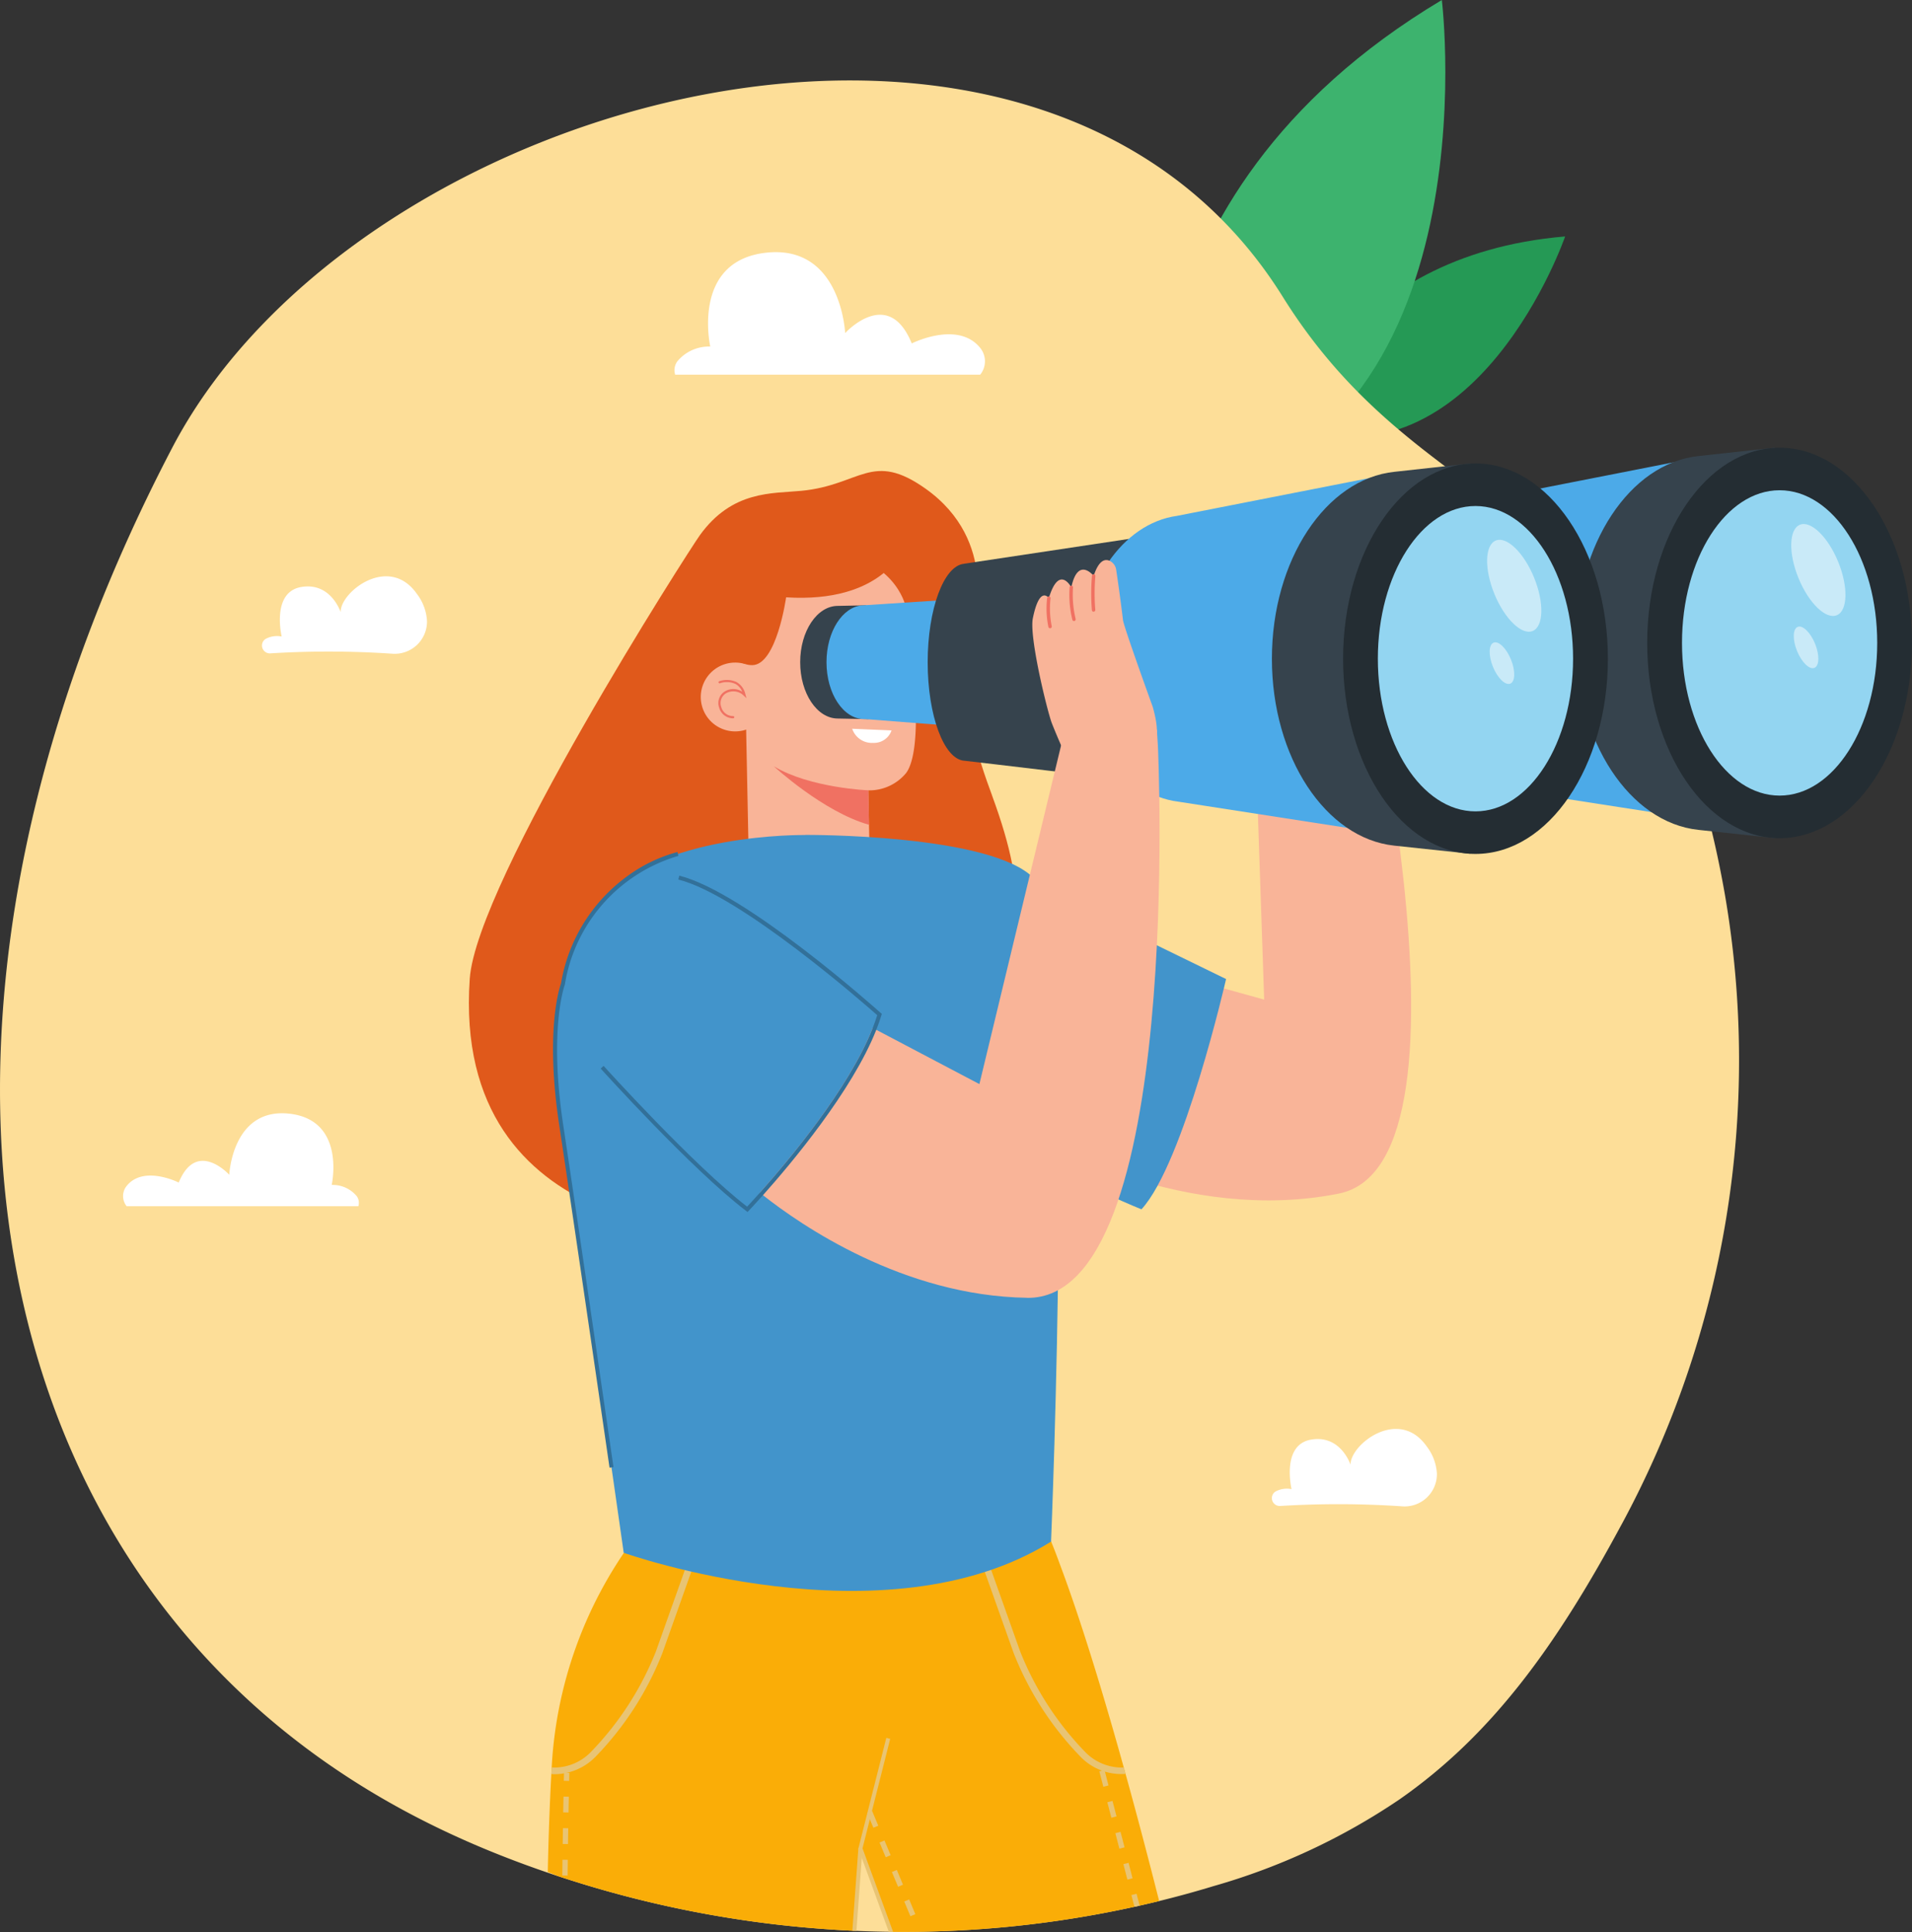 <?xml version="1.0" encoding="utf-8"?>
<svg xmlns="http://www.w3.org/2000/svg" height="190" id="Scopri" viewBox="0 0 188.043 190" width="188.043">
  <rect x="0" y="0" width="188.043" height="190" fill="#333333" stroke="none"/>
  <defs>
    <style>
      .cls-1 {
        fill: none;
      }

      .cls-2 {
        clip-path: url(#clip-path);
      }

      .cls-3 {
        fill: #259955;
      }

      .cls-4 {
        fill: #3db36e;
      }

      .cls-5 {
        fill: #fdde98;
      }

      .cls-6 {
        fill: #e0591b;
      }

      .cls-7 {
        fill: #f9b498;
      }

      .cls-8 {
        fill: #f07162;
      }

      .cls-9 {
        fill: #171f32;
      }

      .cls-10 {
        fill: #faad07;
      }

      .cls-11 {
        fill: #e8c474;
      }

      .cls-12 {
        fill: #4294cb;
      }

      .cls-13 {
        fill: #4caae8;
      }

      .cls-14 {
        fill: #36434d;
      }

      .cls-15 {
        fill: #242d33;
      }

      .cls-16 {
        fill: #93d5f1;
      }

      .cls-17 {
        opacity: 0.5;
      }

      .cls-18 {
        clip-path: url(#clip-path-3);
      }

      .cls-19 {
        fill: #fff;
      }

      .cls-20 {
        clip-path: url(#clip-path-4);
      }

      .cls-21 {
        clip-path: url(#clip-path-5);
      }

      .cls-22 {
        fill: #327099;
      }
    </style>
    <clipPath id="clip-path">
      <rect class="cls-1" data-name="Rettangolo 1995" height="190" id="Rettangolo_1995" width="188.042"/>
    </clipPath>
    <clipPath id="clip-path-3">
      <rect class="cls-1" data-name="Rettangolo 1990" height="9.039" id="Rettangolo_1990" width="5.336"/>
    </clipPath>
    <clipPath id="clip-path-4">
      <rect class="cls-1" data-name="Rettangolo 1991" height="4.093" id="Rettangolo_1991" width="2.417"/>
    </clipPath>
    <clipPath id="clip-path-5">
      <rect class="cls-1" data-name="Rettangolo 1992" height="9.038" id="Rettangolo_1992" width="5.336"/>
    </clipPath>
  </defs>
  <g data-name="Illustrazione / Scopri" id="Illustrazione_Scopri" transform="translate(-3.103 12.968)">
    <g data-name="Raggruppa 2962" id="Raggruppa_2962" transform="translate(3.103 -12.968)">
      <g class="cls-2" data-name="Raggruppa 2961" id="Raggruppa_2961">
        <g data-name="Raggruppa 2960" id="Raggruppa_2960">
          <g class="cls-2" data-name="Raggruppa 2959" id="Raggruppa_2959">
            <path class="cls-3" d="M423.447,96.448c18.5,6.125,27.1-18.813,27.1-18.813-22.177,1.87-27.1,18.813-27.1,18.813" data-name="Tracciato 6790" id="Tracciato_6790" transform="translate(-296.618 -54.382)"/>
            <path class="cls-4" d="M380.184,49.595C413.437,45.093,407.908,0,407.908,0,375,19.653,380.184,49.595,380.184,49.595" data-name="Tracciato 6791" id="Tracciato_6791" transform="translate(-266.105)"/>
            <path class="cls-5" d="M159.437,168.5c-6.491,12.067-12.823,20.7-21.8,26.961a63.634,63.634,0,0,1-18.252,8.517c-2.139.653-4.03,1.146-5.384,1.479a105.961,105.961,0,0,1-26.871,3.019c-2.837-.046-4.919-.19-4.968-.194A107.908,107.908,0,0,1,54.86,203c-9.535-3.166-22.41-8.764-33.6-20.4C-5.116,155.164-7.4,109.091,16.941,62.53c18.193-34.8,85.443-52.966,109.212-14.849,15.031,24.1,36.406,18.466,43.487,58.786a95.988,95.988,0,0,1-10.2,62.033" data-name="Tracciato 6792" id="Tracciato_6792" transform="translate(0 -18.502)"/>
            <path class="cls-6" d="M205.42,186.575c-1.223-3.314-4.043-11.155-1.83-16.955,0,0,2.545-8.058-4.695-13.214-5.3-3.771-6.389-.371-12.222.194-2.886.28-6.79-.056-9.98,4.343-1.114,1.537-21.983,34.108-22.648,43.64-1.823,26.095,26.045,25.074,26.7,25.194.435.079-2.293-16.067-4.04-27.748,6.327,6.042,17.668,15.592,19.9,8.817,3.136-9.5,16.486-3.463,8.811-24.271" data-name="Tracciato 6793" id="Tracciato_6793" transform="translate(-107.846 -108.332)"/>
            <path class="cls-7" d="M260.129,213.4a4.693,4.693,0,0,1-3.723,1.712l.169,8.426-11.89.239-.555-27.643,15.925.811s2.277,13.425.074,16.456" data-name="Tracciato 6794" id="Tracciato_6794" transform="translate(-171.009 -137.385)"/>
            <path class="cls-8" d="M283.4,213.644a.109.109,0,0,1,.028.151,3.372,3.372,0,0,0-.48,2.459,3.1,3.1,0,0,0,1.814,1.914l.087.043-.033.092c-.019.054-.487,1.319-1.428,1.541l-.023,0a.108.108,0,0,1-.027-.214c.695-.164,1.117-1.032,1.238-1.315a3.256,3.256,0,0,1-1.838-2.01,3.533,3.533,0,0,1,.511-2.636.109.109,0,0,1,.151-.028" data-name="Tracciato 6795" id="Tracciato_6795" transform="translate(-197.993 -149.641)"/>
            <path class="cls-8" d="M263.445,257.349c-4.5-1.264-9.364-5.755-9.364-5.755,3.559,2.144,9.3,2.366,9.3,2.366Z" data-name="Tracciato 6796" id="Tracciato_6796" transform="translate(-177.98 -176.238)"/>
            <path class="cls-9" d="M290.157,209.2a.217.217,0,1,1-.276.335c-.956-.787-2.637.708-2.654.723a.217.217,0,0,1-.29-.322c.08-.072,1.976-1.761,3.22-.736" data-name="Tracciato 6797" id="Tracciato_6797" transform="translate(-200.945 -146.311)"/>
            <path class="cls-7" d="M233.419,217.554a3.384,3.384,0,1,1-3.315,3.451,3.384,3.384,0,0,1,3.315-3.451" data-name="Tracciato 6798" id="Tracciato_6798" transform="translate(-161.183 -152.393)"/>
            <path class="cls-8" d="M236.491,224.4a1.594,1.594,0,0,1,1.755,0,1.5,1.5,0,0,0-.678-.772,2.1,2.1,0,0,0-1.491-.066.108.108,0,1,1-.073-.2,2.29,2.29,0,0,1,1.664.077,1.842,1.842,0,0,1,.895,1.224l.1.375-.281-.268a1.458,1.458,0,0,0-1.776-.188,1.136,1.136,0,0,0-.42,1.326,1.2,1.2,0,0,0,1.168.888.108.108,0,1,1,.007.217h-.02a1.424,1.424,0,0,1-1.362-1.04,1.339,1.339,0,0,1,.509-1.573" data-name="Tracciato 6799" id="Tracciato_6799" transform="translate(-165.25 -156.374)"/>
            <path class="cls-7" d="M252.113,180.984c6.979.434,8.062,5.329,8.062,5.329l-.463.265-7.428.668-7.984-1.453s.833-5.243,7.812-4.809" data-name="Tracciato 6800" id="Tracciato_6800" transform="translate(-171.129 -126.759)"/>
            <path class="cls-6" d="M246.969,173.277c.481-.01,8.542-.653,8.542-.653l.307,2.323s-2.071,5.311-11.483,4.717c0,0-.929,6.676-3.341,6.67-4.082-.01-2.052-9.8-2.052-9.8s7.545-3.252,8.026-3.261" data-name="Tracciato 6801" id="Tracciato_6801" transform="translate(-167.022 -120.921)"/>
            <path class="cls-10" d="M239.994,520.451c-.763.187-1.67.4-2.431.566a105.47,105.47,0,0,1-23.946,2.461c-3.326-9.089-2.791-7.627-3-8.2-.043.58.056-.772-.592,8.1a107.865,107.865,0,0,1-29.173-5.386q-.5-.2-.987-.4c.122-6,.376-10.081.376-10.118a41.453,41.453,0,0,1,8.1-22.658,23.725,23.725,0,0,1,2.712-3.072,90.474,90.474,0,0,1,17.592-5.014c6.779-1.113,16.112-1.412,19.13,4.812a57.485,57.485,0,0,1,2.455,5.793c3.512,9.346,7.311,23.409,9.765,33.121" data-name="Tracciato 6802" id="Tracciato_6802" transform="translate(-125.992 -333.497)"/>
            <path class="cls-11" d="M280.89,606.892l-.031.435-.035.474-.525,7.187-.2-.01c-.064,0-.131,0-.2-.008l.59-8.064,0-.043.194.016Z" data-name="Tracciato 6803" id="Tracciato_6803" transform="translate(-196.07 -425.098)"/>
            <path class="cls-10" d="M314.529,526.953c-1.514.427-.621,5.4-1.048,8.035s2.639,4.7,3.261,5.007,4.6-4.629,4.6-4.629l-3.552-7.9a5.1,5.1,0,0,0-3.262-.516" data-name="Tracciato 6804" id="Tracciato_6804" transform="translate(-219.56 -369.045)"/>
            <path class="cls-11" d="M331.346,519.886a5.033,5.033,0,0,1-3.451-1.562,30.151,30.151,0,0,1-6.372-9.883L316.4,494.033l-.617.22,5.12,14.4a30.83,30.83,0,0,0,6.517,10.121,5.574,5.574,0,0,0,4.481,1.738l-.177-.637a2.346,2.346,0,0,1-.379.009" data-name="Tracciato 6805" id="Tracciato_6805" transform="translate(-221.202 -346.063)"/>
            <path class="cls-11" d="M191.324,508.446a30.154,30.154,0,0,1-6.371,9.878,5.032,5.032,0,0,1-3.451,1.562,3.01,3.01,0,0,1-.437-.018l-.039.658a3.546,3.546,0,0,0,.5.015,5.693,5.693,0,0,0,3.9-1.765,30.825,30.825,0,0,0,6.515-10.116l5.121-14.408-.617-.219Z" data-name="Tracciato 6806" id="Tracciato_6806" transform="translate(-126.807 -346.063)"/>
            <path class="cls-11" d="M185.141,582.866l.524.012c.011-.5.018-.784.018-.784l-.524-.013s-.007.283-.018.786" data-name="Tracciato 6807" id="Tracciato_6807" transform="translate(-129.689 -407.738)"/>
            <path class="cls-11" d="M184.641,612.195l.524,0c0-.522.01-1.042.016-1.553l-.524-.006c-.007.511-.011,1.03-.017,1.554" data-name="Tracciato 6808" id="Tracciato_6808" transform="translate(-129.338 -427.745)"/>
            <path class="cls-11" d="M184.766,601.817l.523.007c.008-.535.016-1.054.024-1.553l-.524-.009c-.007.5-.015,1.019-.023,1.555" data-name="Tracciato 6809" id="Tracciato_6809" transform="translate(-129.426 -420.475)"/>
            <path class="cls-11" d="M184.932,591.442l.524.01c.01-.566.02-1.088.03-1.553l-.524-.01c-.009.465-.019.987-.03,1.554" data-name="Tracciato 6810" id="Tracciato_6810" transform="translate(-129.542 -413.208)"/>
            <rect class="cls-11" data-name="Rettangolo 1984" height="1.572" id="Rettangolo_1984" transform="matrix(0.968, -0.252, 0.252, 0.968, 108.906, 177.239)" width="0.524"/>
            <path class="cls-11" d="M361.528,581.321l-.044-.168-.256.067-.252.065.394,1.521.508-.131Z" data-name="Tracciato 6811" id="Tracciato_6811" transform="translate(-252.858 -407.089)"/>
            <rect class="cls-11" data-name="Rettangolo 1985" height="1.572" id="Rettangolo_1985" transform="translate(109.695 180.282) rotate(-14.544)" width="0.525"/>
            <path class="cls-11" d="M372.319,622.967c-.17.039-.341.076-.511.113l-.3-1.152.508-.131Z" data-name="Tracciato 6812" id="Tracciato_6812" transform="translate(-260.237 -435.56)"/>
            <rect class="cls-11" data-name="Rettangolo 1986" height="1.572" id="Rettangolo_1986" transform="translate(110.485 183.325) rotate(-14.449)" width="0.524"/>
            <rect class="cls-11" data-name="Rettangolo 1987" height="1.572" id="Rettangolo_1987" transform="translate(86.502 181.199) rotate(-22.734)" width="0.525"/>
            <rect class="cls-11" data-name="Rettangolo 1988" height="1.572" id="Rettangolo_1988" transform="translate(87.717 184.099) rotate(-22.734)" width="0.524"/>
            <path class="cls-11" d="M285.223,594.623l-.453.19-.014.006.008.02.252.6.347.827.483-.2-.607-1.449Z" data-name="Tracciato 6813" id="Tracciato_6813" transform="translate(-199.467 -416.52)"/>
            <rect class="cls-11" data-name="Rettangolo 1989" height="1.572" id="Rettangolo_1989" transform="translate(88.931 186.999) rotate(-22.734)" width="0.524"/>
            <path class="cls-11" d="M285.271,589.677h-.21c-.07,0-.141,0-.211,0l-2.661-7.275-.165-.447-.163-.449-.006-.018.878-3.472.006-.025,1.867-7.39.38.1-1.795,7.1-.208.819-.719,2.847Z" data-name="Tracciato 6814" id="Tracciato_6814" transform="translate(-197.436 -399.695)"/>
            <path class="cls-7" d="M362.4,192.27l1.376,40.715-14.414-3.992-7.533,17.8s14.169,8.322,29.307,5.265,1.34-59.346,1.34-59.346Z" data-name="Tracciato 6815" id="Tracciato_6815" transform="translate(-239.447 -134.682)"/>
            <path class="cls-12" d="M336.587,290.812s-4.143,18.118-8.323,22.646c0,0-21.031-8.427-19.853-15.246.079-.458.713-20.5.713-20.5s7.082,3.12,27.463,13.1" data-name="Tracciato 6816" id="Tracciato_6816" transform="translate(-216.004 -194.53)"/>
            <path class="cls-12" d="M206.667,274.167s-14.745-.232-20.085,6.618-4.876,16.835-4.18,20.318,6.419,43.654,6.419,43.654,25.658,9.121,42.028-1.1c0,0,2.521-60.786-1.658-65.2s-22.524-4.3-22.524-4.3" data-name="Tracciato 6817" id="Tracciato_6817" transform="translate(-127.479 -192.049)"/>
            <path class="cls-13" d="M487.191,185.609s5.6-33.937-.741-36.053l-22.362,4.391h0c-5.335.741-9.493,6.745-9.493,14.043,0,7.121,3.961,13.01,9.109,13.979h0l.034.005q.227.042.457.071Z" data-name="Tracciato 6818" id="Tracciato_6818" transform="translate(-318.436 -104.762)"/>
            <path class="cls-14" d="M589.164,173.761c0,6.832-2.624,12.8-6.523,15.979l.015-31.943c3.891,3.187,6.509,9.141,6.509,15.964" data-name="Tracciato 6819" id="Tracciato_6819" transform="translate(-408.131 -110.534)"/>
            <path class="cls-14" d="M537.008,147l0,3.235-.015,31.943,0,3.208-7.437-.8-.048-.006c-6.73-.716-12.031-8.674-12.031-18.381s5.313-17.677,12.052-18.381Z" data-name="Tracciato 6820" id="Tracciato_6820" transform="translate(-362.481 -102.969)"/>
            <path class="cls-15" d="M566.915,166.195c0,10.6-5.83,19.2-13.021,19.2s-13.021-8.6-13.021-19.2,5.83-19.2,13.021-19.2,13.021,8.6,13.021,19.2" data-name="Tracciato 6821" id="Tracciato_6821" transform="translate(-378.873 -102.967)"/>
            <path class="cls-16" d="M571.5,175.983c0,8.293-4.3,15.015-9.6,15.015s-9.6-6.723-9.6-15.015,4.3-15.015,9.6-15.015,9.6,6.723,9.6,15.015" data-name="Tracciato 6822" id="Tracciato_6822" transform="translate(-386.878 -112.756)"/>
            <g class="cls-17" data-name="Raggruppa 2949" id="Raggruppa_2949" transform="translate(176.163 51.535)">
              <g data-name="Raggruppa 2948" id="Raggruppa_2948">
                <g class="cls-18" data-name="Raggruppa 2947" id="Raggruppa_2947">
                  <path class="cls-19" d="M592.784,175.784c1,2.456.943,4.8-.135,5.246s-2.767-1.193-3.771-3.649-.943-4.8.135-5.246,2.767,1.193,3.771,3.649" data-name="Tracciato 6823" id="Tracciato_6823" transform="translate(-588.162 -172.063)"/>
                </g>
              </g>
            </g>
            <g class="cls-17" data-name="Raggruppa 2952" id="Raggruppa_2952" transform="translate(176.415 61.617)">
              <g data-name="Raggruppa 2951" id="Raggruppa_2951">
                <g class="cls-20" data-name="Raggruppa 2950" id="Raggruppa_2950">
                  <path class="cls-19" d="M591.094,207.41c.455,1.112.427,2.176-.061,2.376s-1.253-.54-1.708-1.653-.427-2.176.061-2.376,1.253.54,1.708,1.653" data-name="Tracciato 6824" id="Tracciato_6824" transform="translate(-589.001 -205.724)"/>
                </g>
              </g>
            </g>
            <path class="cls-14" d="M269.458,209.94l-3.022-.06c-2.046,0-3.7-2.48-3.7-5.538s1.659-5.538,3.7-5.538l2.791-.057.042,2.031.141,6.862Z" data-name="Tracciato 6825" id="Tracciato_6825" transform="translate(-184.039 -139.219)"/>
            <path class="cls-13" d="M285.43,209.092a7.459,7.459,0,0,1-.728,3.3l-.141-6.862a7.329,7.329,0,0,1,.869,3.564" data-name="Tracciato 6826" id="Tracciato_6826" transform="translate(-199.331 -143.969)"/>
            <path class="cls-13" d="M283.421,209.308l-8.24-.638c-.036,0-.069,0-.1,0-2.046,0-3.705-2.5-3.705-5.595,0-3.01,1.572-5.466,3.543-5.592l.027,0,8.4-.545Z" data-name="Tracciato 6827" id="Tracciato_6827" transform="translate(-190.091 -137.952)"/>
            <path class="cls-14" d="M316.581,249.77c-.009,0-.018,0-.03,0l.03,0" data-name="Tracciato 6828" id="Tracciato_6828" transform="translate(-221.739 -174.958)"/>
            <path class="cls-14" d="M324.765,200.828c-.219-.177-15.772-1.977-16.548-2.067-.009,0-.018,0-.03,0-1.983-.174-3.576-4.445-3.576-9.683s1.593-9.51,3.576-9.683v-.006l16.195-2.438s.605,24.066.383,23.88" data-name="Tracciato 6829" id="Tracciato_6829" transform="translate(-213.375 -123.949)"/>
            <path class="cls-13" d="M387.334,190.784s5.6-33.937-.741-36.053l-22.362,4.391h0c-5.335.741-9.493,6.745-9.493,14.043,0,7.121,3.96,13.01,9.109,13.979h0l.034.005q.227.042.457.071Z" data-name="Tracciato 6830" id="Tracciato_6830" transform="translate(-248.488 -108.387)"/>
            <path class="cls-14" d="M489.314,178.941c0,6.829-2.624,12.792-6.523,15.976l.012-31.94c3.894,3.184,6.511,9.141,6.511,15.964" data-name="Tracciato 6831" id="Tracciato_6831" transform="translate(-338.188 -114.163)"/>
            <path class="cls-14" d="M437.155,152.167l0,3.238-.012,31.94,0,3.208-7.485-.8v0c-6.73-.716-12.031-8.668-12.031-18.378s5.31-17.68,12.049-18.384Z" data-name="Tracciato 6832" id="Tracciato_6832" transform="translate(-292.537 -106.591)"/>
            <path class="cls-15" d="M467.058,171.371c0,10.6-5.83,19.2-13.021,19.2s-13.021-8.6-13.021-19.2,5.83-19.2,13.021-19.2,13.021,8.6,13.021,19.2" data-name="Tracciato 6833" id="Tracciato_6833" transform="translate(-308.924 -106.593)"/>
            <path class="cls-16" d="M471.64,181.159c0,8.293-4.3,15.015-9.6,15.015s-9.6-6.723-9.6-15.015,4.3-15.015,9.6-15.015,9.6,6.723,9.6,15.015" data-name="Tracciato 6834" id="Tracciato_6834" transform="translate(-316.93 -116.381)"/>
            <g class="cls-17" data-name="Raggruppa 2955" id="Raggruppa_2955" transform="translate(146.255 53.086)">
              <g data-name="Raggruppa 2954" id="Raggruppa_2954">
                <g class="cls-21" data-name="Raggruppa 2953" id="Raggruppa_2953">
                  <path class="cls-19" d="M492.926,180.96c1,2.456.943,4.8-.135,5.246s-2.767-1.193-3.771-3.649-.943-4.8.135-5.246,2.767,1.193,3.771,3.649" data-name="Tracciato 6835" id="Tracciato_6835" transform="translate(-488.305 -177.239)"/>
                </g>
              </g>
            </g>
            <g class="cls-17" data-name="Raggruppa 2958" id="Raggruppa_2958" transform="translate(146.506 63.168)">
              <g data-name="Raggruppa 2957" id="Raggruppa_2957">
                <g class="cls-20" data-name="Raggruppa 2956" id="Raggruppa_2956">
                  <path class="cls-19" d="M491.237,212.586c.455,1.112.427,2.176-.061,2.376s-1.253-.54-1.708-1.653-.427-2.176.061-2.376,1.253.54,1.708,1.653" data-name="Tracciato 6836" id="Tracciato_6836" transform="translate(-489.144 -210.9)"/>
                </g>
              </g>
            </g>
            <path class="cls-7" d="M275.788,298.971c-12.176-.182-22.261-7.153-25.979-10.09q-.161-.129-.306-.247c2.723-3.052,8.756-10.207,11.1-16.2l.349.182,10.143,5.339,8.043-33.346,9.514.1s2.575,54.5-12.868,54.268" data-name="Tracciato 6837" id="Tracciato_6837" transform="translate(-174.773 -171.342)"/>
            <path class="cls-22" d="M224.883,301.086l-.035.12c-.141.474-.311.956-.507,1.448-2.382,6.036-8.407,13.2-11.148,16.269-.84.942-1.371,1.5-1.395,1.524l-.122.126-.139-.106c-5.294-4.022-14.218-13.9-14.306-14l.29-.261c.088.1,8.834,9.779,14.114,13.844.2-.216.645-.692,1.252-1.371,2.723-3.052,8.756-10.207,11.1-16.2q.252-.641.445-1.26c-1.2-1.058-13.466-11.816-19.561-13.34l.094-.38c6.475,1.618,19.279,13.027,19.822,13.511Z" data-name="Tracciato 6838" id="Tracciato_6838" transform="translate(-138.157 -201.383)"/>
            <path class="cls-19" d="M279.814,239.275l3.874.165a1.822,1.822,0,0,1-1.8,1.227,2.049,2.049,0,0,1-2.071-1.392" data-name="Tracciato 6839" id="Tracciato_6839" transform="translate(-196.006 -167.609)"/>
            <path class="cls-7" d="M347.892,189.772h0c-.23-1.947-.539-4.07-.665-4.921a1.153,1.153,0,0,0-.584-.856c-.449-.239-1.1-.191-1.631,1.453,0,0-1.547-1.964-2.2,1.132,0,0-1.186-2.319-2.212,1.052,0,0-.9-1.321-1.571,1.983-.372,1.821,1.379,8.956,1.843,10.254a60.384,60.384,0,0,0,4.737,9.477c5.861-6.223,6.153-7.565,5.216-11.01,0,0-2.852-7.861-2.935-8.565" data-name="Tracciato 6840" id="Tracciato_6840" transform="translate(-237.45 -128.812)"/>
            <path class="cls-8" d="M358.555,188.539a.17.17,0,0,0-.182.154,20.126,20.126,0,0,0-.007,3.388.169.169,0,0,0,.014.05.166.166,0,0,0,.173.092.169.169,0,0,0,.146-.187,20.225,20.225,0,0,1,.008-3.319.165.165,0,0,0-.153-.178" data-name="Tracciato 6841" id="Tracciato_6841" transform="translate(-250.979 -132.068)"/>
            <path class="cls-8" d="M351.493,192.5a.164.164,0,0,0-.152-.179.17.17,0,0,0-.183.153,10.319,10.319,0,0,0,.269,3.195.149.149,0,0,0,.01.029.166.166,0,0,0,.194.088.168.168,0,0,0,.12-.2,10.183,10.183,0,0,1-.26-3.081" data-name="Tracciato 6842" id="Tracciato_6842" transform="translate(-245.962 -134.717)"/>
            <path class="cls-8" d="M344.027,196.018a.164.164,0,0,0-.144-.185.17.17,0,0,0-.189.145,8.966,8.966,0,0,0,.124,2.858.16.16,0,0,0,.012.034.169.169,0,0,0,.316-.112,8.769,8.769,0,0,1-.118-2.74" data-name="Tracciato 6843" id="Tracciato_6843" transform="translate(-240.709 -137.177)"/>
            <path class="cls-7" d="M376.665,239.561l.1,1.61-1.476,1.994.738-3.487Z" data-name="Tracciato 6844" id="Tracciato_6844" transform="translate(-262.887 -167.809)"/>
            <path class="cls-22" d="M187.15,340.291c-.035-.24-3.5-24.142-4.943-33.649-1.417-9.354.045-13.624.171-13.967a16.355,16.355,0,0,1,6.49-10.53,14.838,14.838,0,0,1,4.968-2.4l.085.383a15.786,15.786,0,0,0-11.161,12.638l-.009.033c-.016.042-1.586,4.346-.156,13.786,1.44,9.508,4.908,33.411,4.943,33.652Z" data-name="Tracciato 6845" id="Tracciato_6845" transform="translate(-127.203 -195.956)"/>
            <path class="cls-19" d="M93.749,192.749s-.967-2.985-3.9-2.463-1.9,4.864-1.9,4.864a2.361,2.361,0,0,0-1.6.248.773.773,0,0,0,.483,1.409,92.957,92.957,0,0,1,11.962.032,3.177,3.177,0,0,0,3.45-3.219,4.859,4.859,0,0,0-1.008-2.679c-2.75-3.906-7.53-.176-7.485,1.807" data-name="Tracciato 6846" id="Tracciato_6846" transform="translate(-60.248 -132.553)"/>
            <path class="cls-19" d="M425.358,472.694s-.967-2.985-3.9-2.463-1.9,4.864-1.9,4.864a2.361,2.361,0,0,0-1.6.248.773.773,0,0,0,.483,1.409,92.908,92.908,0,0,1,11.962.033,3.178,3.178,0,0,0,3.45-3.219,4.859,4.859,0,0,0-1.008-2.679c-2.75-3.906-7.53-.176-7.485,1.807" data-name="Tracciato 6847" id="Tracciato_6847" transform="translate(-292.535 -328.65)"/>
            <path class="cls-19" d="M244.8,91.77c-2.311-5.684-6.55-1.019-6.55-1.019s-.386-8.794-7.866-7.894c-7.279.875-5.4,9.219-5.4,9.219a4.047,4.047,0,0,0-3.239,1.454,1.478,1.478,0,0,0-.214,1.31h30a2.085,2.085,0,0,0,.018-2.609c-2.192-2.763-6.754-.461-6.754-.461" data-name="Tracciato 6848" id="Tracciato_6848" transform="translate(-155.13 -57.995)"/>
            <path class="cls-19" d="M45.879,372.364c1.755-4.317,4.974-.774,4.974-.774s.294-6.678,5.974-6c5.527.665,4.1,7,4.1,7a3.073,3.073,0,0,1,2.46,1.1,1.124,1.124,0,0,1,.162.995H40.764a1.583,1.583,0,0,1-.014-1.981c1.664-2.1,5.129-.35,5.129-.35" data-name="Tracciato 6849" id="Tracciato_6849" transform="translate(-28.305 -256.06)"/>
          </g>
        </g>
      </g>
    </g>
  </g>
</svg>